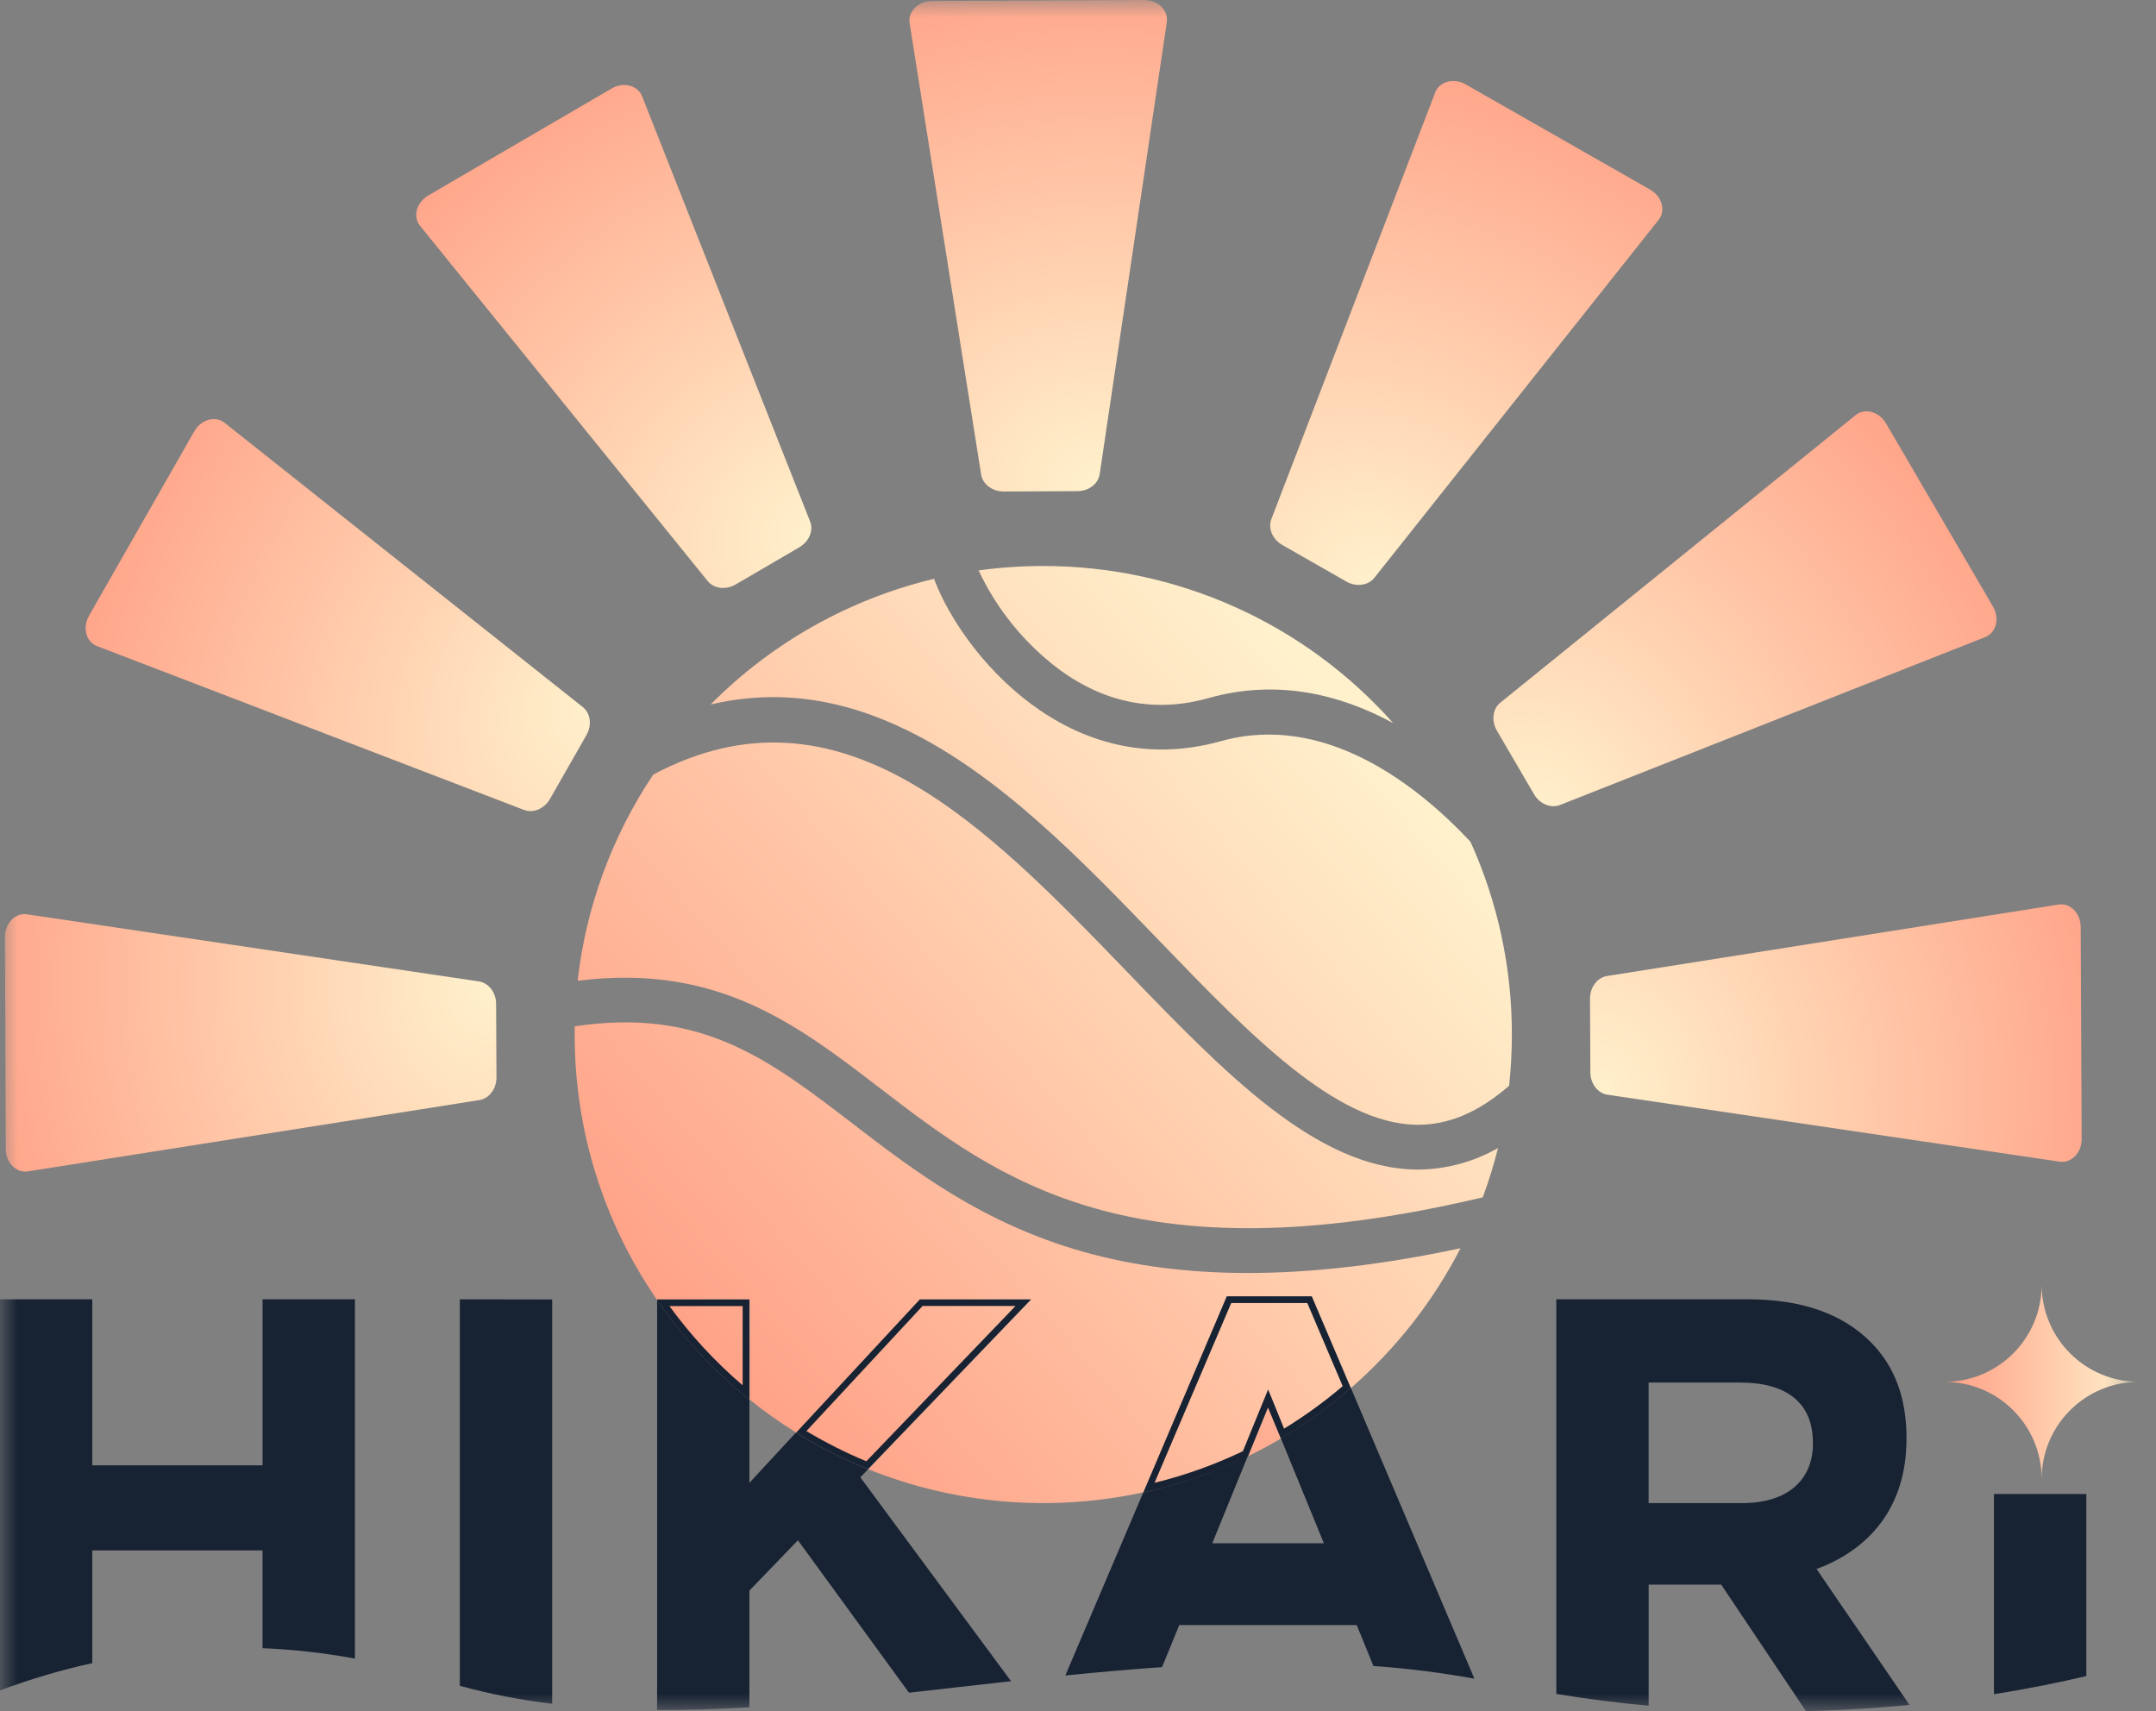 <svg width="63" height="50" viewBox="0 0 63 50" fill="none" xmlns="http://www.w3.org/2000/svg">
<rect x="0" y="0" width="63" height="50" fill="#808080" stroke="none"/>
<g clip-path="url(#clip0_1182_35)">
<mask id="mask0_1182_35" style="mask-type:luminance" maskUnits="userSpaceOnUse" x="0" y="0" width="63" height="50">
<path d="M62.5 0H0V50H62.5V0Z" fill="white"/>
</mask>
<g mask="url(#mask0_1182_35)">
<path d="M14.497 29.334L14.507 31.483C14.507 31.814 14.298 32.096 14.015 32.144L0.816 34.229C0.476 34.283 0.171 33.976 0.169 33.577L0.145 27.378C0.145 26.978 0.443 26.668 0.785 26.716L13.999 28.679C14.282 28.724 14.495 29.003 14.497 29.334Z" fill="url(#paint0_radial_1182_35)"/>
<path d="M17.137 21.479L16.072 23.344C15.907 23.633 15.585 23.77 15.315 23.668L2.835 18.879C2.514 18.756 2.404 18.338 2.602 17.991L5.677 12.604C5.875 12.257 6.291 12.139 6.561 12.353L17.028 20.66C17.257 20.841 17.302 21.19 17.137 21.479Z" fill="url(#paint1_radial_1182_35)"/>
<path d="M23.354 15.994L21.498 17.078C21.214 17.245 20.862 17.203 20.682 16.983L12.274 6.598C12.056 6.329 12.17 5.913 12.515 5.711L17.871 2.587C18.216 2.384 18.635 2.492 18.762 2.812L23.671 15.236C23.781 15.503 23.641 15.825 23.354 15.994Z" fill="url(#paint2_radial_1182_35)"/>
<path d="M31.481 14.352L29.332 14.362C29 14.362 28.718 14.153 28.67 13.871L26.58 0.676C26.526 0.336 26.834 0.031 27.234 0.029L33.434 0C33.834 0 34.144 0.3 34.096 0.64L32.134 13.855C32.092 14.137 31.817 14.351 31.481 14.352Z" fill="url(#paint3_radial_1182_35)"/>
<path d="M39.339 16.992L37.473 15.927C37.185 15.762 37.047 15.44 37.149 15.171L41.939 2.7C42.063 2.377 42.481 2.268 42.828 2.466L48.217 5.54C48.564 5.738 48.682 6.153 48.468 6.423L40.158 16.886C39.977 17.112 39.628 17.157 39.339 16.992Z" fill="url(#paint4_radial_1182_35)"/>
<path d="M44.825 23.207L43.741 21.352C43.575 21.068 43.615 20.715 43.836 20.536L54.224 12.13C54.493 11.912 54.91 12.027 55.111 12.372L58.237 17.725C58.439 18.07 58.331 18.489 58.012 18.615L45.583 23.523C45.316 23.628 44.992 23.493 44.825 23.207Z" fill="url(#paint5_radial_1182_35)"/>
<path d="M46.472 31.331L46.461 29.182C46.461 28.851 46.67 28.569 46.953 28.521L60.153 26.432C60.493 26.378 60.797 26.685 60.799 27.085L60.828 33.283C60.828 33.683 60.53 33.993 60.188 33.945L46.965 31.988C46.683 31.942 46.472 31.662 46.472 31.331Z" fill="url(#paint6_radial_1182_35)"/>
<path d="M37.052 41.121L37.43 42.033C37.119 42.222 36.799 42.389 36.472 42.549L37.052 41.121Z" fill="url(#paint7_linear_1182_35)"/>
<path d="M7.673 37.967V42.818H2.697V37.967H0V49.397C0.879 49.066 1.78 48.799 2.697 48.598V45.304H7.672V48.161C8.578 48.199 9.479 48.3 10.371 48.465V37.967H7.673Z" fill="#172233"/>
<path d="M13.437 37.967V49.261C14.322 49.503 15.224 49.679 16.135 49.785V37.971L13.437 37.967Z" fill="#172233"/>
<path d="M25.14 43.169L25.366 42.933C24.632 42.639 23.927 42.28 23.257 41.862L21.898 43.33V40.898C20.863 40.065 19.954 39.087 19.201 37.994V49.967C20.085 49.973 20.984 49.943 21.898 49.888V46.479L23.316 45.008L26.561 49.462C27.548 49.353 28.546 49.236 29.543 49.125L25.14 43.169Z" fill="#172233"/>
<path d="M25.34 42.818C24.672 42.545 24.026 42.218 23.41 41.842L26.917 38.061H29.902L25.34 42.818Z" fill="url(#paint8_linear_1182_35)"/>
<path d="M29.672 38.164L25.315 42.7C24.711 42.449 24.125 42.154 23.564 41.817L26.959 38.161H29.672M30.133 37.964H26.873L23.257 41.859C23.927 42.278 24.632 42.636 25.365 42.93L30.133 37.964Z" fill="#172233"/>
<path d="M21.796 40.691C20.874 39.927 20.057 39.044 19.367 38.065H21.796V40.691Z" fill="url(#paint9_linear_1182_35)"/>
<path d="M21.701 38.164V40.48C20.9 39.794 20.181 39.017 19.561 38.164H21.701ZM21.898 37.967H19.2V37.994C19.954 39.087 20.862 40.066 21.898 40.898V37.968V37.967Z" fill="#172233"/>
<path d="M39.475 40.559C38.841 41.112 38.156 41.605 37.43 42.032L38.685 45.096H35.423L36.463 42.544C35.491 43.022 34.464 43.381 33.406 43.613L31.13 48.959C32.07 48.865 33.013 48.779 33.956 48.715L34.459 47.486H39.645L40.132 48.681C41.121 48.751 42.107 48.875 43.083 49.052L39.475 40.559Z" fill="#172233"/>
<path d="M35.907 37.978H38.265L39.353 40.53C38.767 41.035 38.138 41.489 37.474 41.888L37.051 40.86L36.389 42.475C35.489 42.91 34.543 43.244 33.569 43.469L35.907 37.978Z" fill="url(#paint10_linear_1182_35)"/>
<path d="M38.201 38.076L39.234 40.504C38.697 40.963 38.124 41.378 37.521 41.746L37.238 41.046L37.055 40.602L36.874 41.046L36.318 42.405C35.491 42.801 34.626 43.111 33.737 43.329L35.977 38.076H38.206M38.335 37.879H35.843L33.405 43.613C34.464 43.384 35.492 43.028 36.467 42.553L37.052 41.125L37.43 42.037C38.156 41.609 38.841 41.114 39.475 40.559L38.334 37.879H38.335Z" fill="#172233"/>
<path d="M53.081 45.848C54.639 45.27 55.709 44.027 55.709 42.047V42.013C55.709 40.839 55.358 39.911 54.657 39.21C53.833 38.387 52.643 37.967 51.085 37.967H45.477V49.498C46.397 49.649 47.297 49.764 48.175 49.843V46.304H50.295L52.771 50C53.845 49.976 54.858 49.911 55.797 49.819L53.081 45.848ZM52.975 42.187C52.975 43.239 52.24 43.922 50.909 43.922H48.174V40.399H50.853C52.185 40.399 52.974 40.977 52.974 42.151L52.975 42.187Z" fill="#172233"/>
<path d="M58.265 43.656V49.506C59.328 49.337 60.238 49.147 60.964 48.975V43.656H58.265Z" fill="#172233"/>
<path d="M59.659 43.214C59.659 42.462 59.36 41.741 58.828 41.209C58.296 40.677 57.575 40.379 56.823 40.379C57.575 40.379 58.296 40.08 58.828 39.548C59.36 39.016 59.659 38.295 59.659 37.543C59.66 38.295 59.959 39.015 60.491 39.547C61.023 40.078 61.743 40.377 62.495 40.379C61.743 40.379 61.022 40.677 60.49 41.209C59.958 41.741 59.659 42.462 59.659 43.214Z" fill="url(#paint11_linear_1182_35)"/>
<path d="M30.937 19.552C32.29 20.551 33.765 20.835 35.316 20.398C37.331 19.831 39.17 20.295 40.709 21.129C39.426 19.684 37.85 18.527 36.086 17.736C34.322 16.945 32.411 16.537 30.478 16.539C29.848 16.539 29.22 16.582 28.596 16.668C29.129 17.806 29.933 18.796 30.937 19.552Z" fill="url(#paint12_linear_1182_35)"/>
<path d="M26.465 21.32C29.207 22.643 31.587 25.116 33.895 27.509C36.536 30.25 39.03 32.832 41.396 32.867C42.316 32.878 43.203 32.506 44.098 31.725C44.151 31.228 44.178 30.729 44.178 30.23C44.181 28.287 43.769 26.366 42.968 24.596C41.441 22.967 38.732 20.803 35.672 21.658C31.205 22.906 28.118 19.052 27.323 16.989C27.312 16.963 27.304 16.938 27.294 16.913C24.818 17.506 22.556 18.778 20.764 20.587C22.646 20.14 24.537 20.385 26.465 21.32Z" fill="url(#paint13_linear_1182_35)"/>
<path d="M25.721 31.803C29.155 34.439 33.043 37.423 43.327 34.987C43.502 34.516 43.651 34.035 43.773 33.547C43.063 33.952 42.261 34.169 41.444 34.176H41.376C38.466 34.132 35.788 31.356 32.954 28.418C28.823 24.134 24.562 19.723 19.087 22.635C17.881 24.439 17.124 26.504 16.879 28.659C20.954 28.146 23.273 29.923 25.721 31.803Z" fill="url(#paint14_linear_1182_35)"/>
<path d="M36.463 37.198C34.712 37.198 33.114 36.991 31.648 36.576C28.708 35.745 26.698 34.202 24.924 32.84C22.453 30.944 20.493 29.437 16.793 29.99C16.793 30.071 16.793 30.15 16.793 30.229C16.788 33.003 17.63 35.712 19.207 37.994V37.967H21.904V40.897C22.337 41.246 22.791 41.569 23.264 41.861L26.88 37.966H30.139L25.371 42.932C27.922 43.957 30.722 44.192 33.407 43.607L35.846 37.878H38.333L39.475 40.559C40.792 39.413 41.879 38.027 42.677 36.475C40.41 36.957 38.348 37.198 36.463 37.198Z" fill="url(#paint15_linear_1182_35)"/>
</g>
</g>
<defs>
<radialGradient id="paint0_radial_1182_35" cx="0" cy="0" r="1" gradientUnits="userSpaceOnUse" gradientTransform="translate(14.322 28.765) rotate(-90) scale(18.879 16.241)">
<stop stop-color="#FFF1CC"/>
<stop offset="1" stop-color="#FF9F85"/>
</radialGradient>
<radialGradient id="paint1_radial_1182_35" cx="0" cy="0" r="1" gradientUnits="userSpaceOnUse" gradientTransform="translate(17.421 20.626) rotate(-60.105) scale(18.946 16.162)">
<stop stop-color="#FFF1CC"/>
<stop offset="1" stop-color="#FF9F85"/>
</radialGradient>
<radialGradient id="paint2_radial_1182_35" cx="0" cy="0" r="1" gradientUnits="userSpaceOnUse" gradientTransform="translate(23.976 15.452) rotate(-29.878) scale(18.949 16.323)">
<stop stop-color="#FFF1CC"/>
<stop offset="1" stop-color="#FF9F85"/>
</radialGradient>
<radialGradient id="paint3_radial_1182_35" cx="0" cy="0" r="1" gradientUnits="userSpaceOnUse" gradientTransform="translate(32.086 14.141) scale(18.885 16.236)">
<stop stop-color="#FFF1CC"/>
<stop offset="1" stop-color="#FF9F85"/>
</radialGradient>
<radialGradient id="paint4_radial_1182_35" cx="0" cy="0" r="1" gradientUnits="userSpaceOnUse" gradientTransform="translate(40.224 16.967) rotate(29.878) scale(18.949 16.159)">
<stop stop-color="#FFF1CC"/>
<stop offset="1" stop-color="#FF9F85"/>
</radialGradient>
<radialGradient id="paint5_radial_1182_35" cx="0" cy="0" r="1" gradientUnits="userSpaceOnUse" gradientTransform="translate(45.078 23.96) rotate(60.105) scale(18.946 16.326)">
<stop stop-color="#FFF1CC"/>
<stop offset="1" stop-color="#FF9F85"/>
</radialGradient>
<radialGradient id="paint6_radial_1182_35" cx="0" cy="0" r="1" gradientUnits="userSpaceOnUse" gradientTransform="translate(46.658 31.96) rotate(90) scale(18.879 16.241)">
<stop stop-color="#FFF1CC"/>
<stop offset="1" stop-color="#FF9F85"/>
</radialGradient>
<linearGradient id="paint7_linear_1182_35" x1="35.339" y1="46.633" x2="44.709" y2="21.312" gradientUnits="userSpaceOnUse">
<stop stop-color="#FF9F85"/>
<stop offset="1" stop-color="#FFF1CC"/>
</linearGradient>
<linearGradient id="paint8_linear_1182_35" x1="22.793" y1="43.355" x2="42.471" y2="26.159" gradientUnits="userSpaceOnUse">
<stop stop-color="#FF9F85"/>
<stop offset="1" stop-color="#FFF1CC"/>
</linearGradient>
<linearGradient id="paint9_linear_1182_35" x1="19.866" y1="40.006" x2="38.238" y2="23.95" gradientUnits="userSpaceOnUse">
<stop stop-color="#FF9F85"/>
<stop offset="1" stop-color="#FFF1CC"/>
</linearGradient>
<linearGradient id="paint10_linear_1182_35" x1="27.458" y1="48.138" x2="47.208" y2="30.879" gradientUnits="userSpaceOnUse">
<stop stop-color="#FF9F85"/>
<stop offset="1" stop-color="#FFF1CC"/>
</linearGradient>
<linearGradient id="paint11_linear_1182_35" x1="56.819" y1="40.375" x2="62.5" y2="40.375" gradientUnits="userSpaceOnUse">
<stop stop-color="#FF9F85"/>
<stop offset="1" stop-color="#FFF1CC"/>
</linearGradient>
<linearGradient id="paint12_linear_1182_35" x1="15.655" y1="35.493" x2="36.311" y2="17.442" gradientUnits="userSpaceOnUse">
<stop stop-color="#FF9F85"/>
<stop offset="1" stop-color="#FFF1CC"/>
</linearGradient>
<linearGradient id="paint13_linear_1182_35" x1="18.276" y1="38.494" x2="38.934" y2="20.443" gradientUnits="userSpaceOnUse">
<stop stop-color="#FF9F85"/>
<stop offset="1" stop-color="#FFF1CC"/>
</linearGradient>
<linearGradient id="paint14_linear_1182_35" x1="19.074" y1="39.406" x2="39.73" y2="21.355" gradientUnits="userSpaceOnUse">
<stop stop-color="#FF9F85"/>
<stop offset="1" stop-color="#FFF1CC"/>
</linearGradient>
<linearGradient id="paint15_linear_1182_35" x1="20.946" y1="41.548" x2="41.603" y2="23.497" gradientUnits="userSpaceOnUse">
<stop stop-color="#FF9F85"/>
<stop offset="1" stop-color="#FFF1CC"/>
</linearGradient>
<clipPath id="clip0_1182_35">
<rect width="62.5" height="50" fill="white"/>
</clipPath>
</defs>
</svg>
